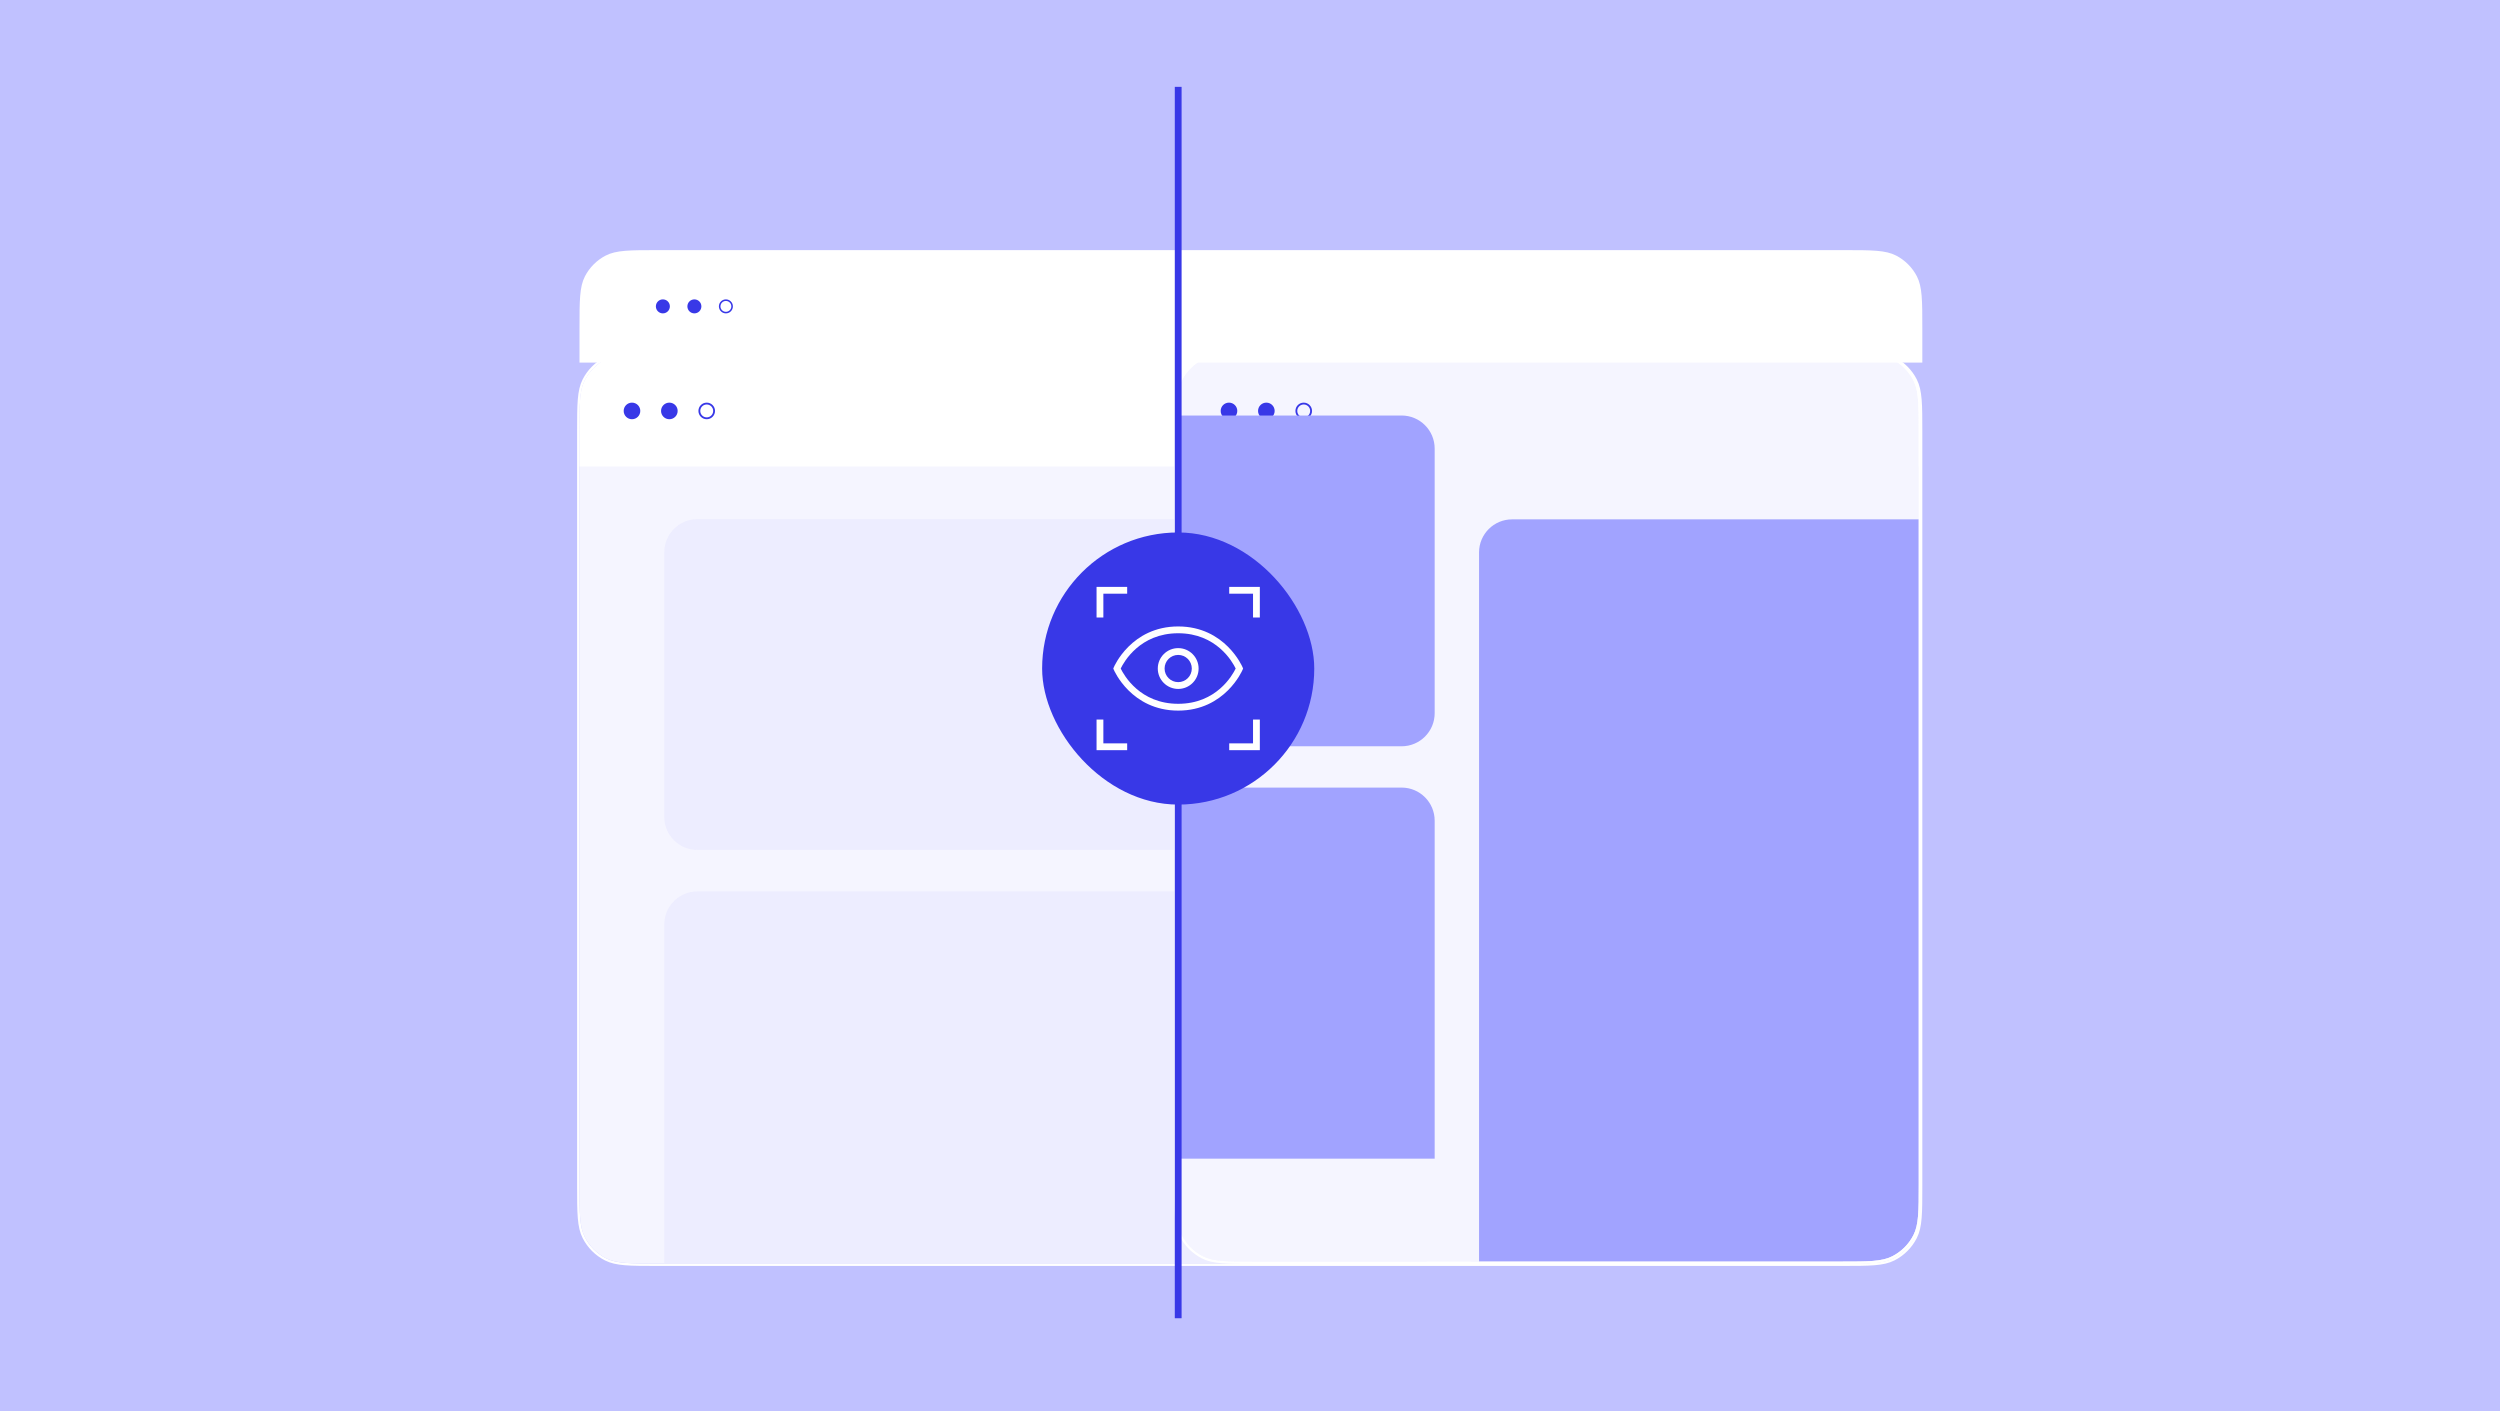 <svg width="806" height="455" viewBox="0 0 806 455" fill="none" xmlns="http://www.w3.org/2000/svg">
<g clip-path="url(#clip0_13354_7363)">
<path d="M0 0H806V455H0V0Z" fill="#C0C1FF"/>
<g filter="url(#filter0_dddddd_13354_7363)">
<g clip-path="url(#clip1_13354_7363)">
<path d="M186.833 105.665C186.833 96.906 186.833 92.526 188.538 89.181C190.037 86.238 192.43 83.845 195.372 82.346C198.718 80.641 203.098 80.641 211.857 80.641H593.96C602.719 80.641 607.099 80.641 610.444 82.346C613.387 83.845 615.78 86.238 617.279 89.181C618.984 92.526 618.984 96.906 618.984 105.665V348.863C618.984 357.622 618.984 362.001 617.279 365.347C615.78 368.29 613.387 370.682 610.444 372.182C607.099 373.886 602.719 373.886 593.96 373.886H211.857C203.098 373.886 198.718 373.886 195.372 372.182C192.43 370.682 190.037 368.29 188.538 365.347C186.833 362.001 186.833 357.622 186.833 348.863V105.665Z" fill="#F5F5FF"/>
<g style="mix-blend-mode:multiply" opacity="0.4">
<path d="M214.163 144.567C214.163 138.678 218.937 133.904 224.826 133.904H449.284C455.173 133.904 459.947 138.678 459.947 144.567V229.875C459.947 235.764 455.173 240.538 449.284 240.538H224.826C218.937 240.538 214.163 235.764 214.163 229.875V144.567Z" fill="#E1E0FF"/>
</g>
<g style="mix-blend-mode:multiply" opacity="0.4">
<path d="M474.405 144.567C474.405 138.678 479.179 133.904 485.068 133.904H618.984V357.836C618.984 366.67 611.822 373.832 602.989 373.832H474.405V144.567Z" fill="#E1E0FF"/>
</g>
<g style="mix-blend-mode:multiply" opacity="0.4">
<path d="M214.163 264.58C214.163 258.691 218.937 253.917 224.826 253.917H449.284C455.173 253.917 459.947 258.691 459.947 264.58V373.881H214.163V264.58Z" fill="#E1E0FF"/>
</g>
<path d="M186.061 105.821C186.061 96.914 186.061 92.461 187.822 89.071C189.306 86.215 191.635 83.886 194.491 82.402C197.881 80.641 202.335 80.641 211.241 80.641H593.804C602.71 80.641 607.164 80.641 610.553 82.402C613.41 83.886 615.739 86.215 617.223 89.071C618.984 92.461 618.984 96.914 618.984 105.821V116.911H186.061V105.821Z" fill="white"/>
<circle cx="203.751" cy="99.004" r="2.677" fill="#3838E7"/>
<circle cx="215.799" cy="99.004" r="2.677" fill="#3838E7"/>
<circle cx="227.847" cy="99.004" r="2.378" stroke="#3838E7" stroke-width="0.598"/>
</g>
<path d="M188.194 89.005C187.309 90.742 186.877 92.729 186.662 95.361C186.447 97.985 186.447 101.282 186.447 105.646V105.665V348.863V348.881C186.447 353.245 186.447 356.543 186.662 359.166C186.877 361.798 187.309 363.786 188.194 365.522C189.73 368.537 192.182 370.989 195.197 372.525C196.934 373.41 198.921 373.843 201.553 374.058C204.177 374.272 207.474 374.272 211.838 374.272H211.857H593.96H593.979C598.343 374.272 601.64 374.272 604.264 374.058C606.895 373.843 608.883 373.41 610.619 372.525C613.635 370.989 616.086 368.537 617.623 365.522C618.507 363.786 618.94 361.798 619.155 359.166C619.369 356.543 619.369 353.245 619.369 348.881V348.863V105.665V105.646C619.369 101.282 619.369 97.985 619.155 95.361C618.94 92.729 618.507 90.742 617.623 89.005C616.086 85.99 613.635 83.538 610.619 82.002C608.883 81.117 606.895 80.685 604.264 80.47C601.64 80.255 598.342 80.255 593.978 80.255H593.96H211.857H211.838C207.474 80.255 204.177 80.255 201.553 80.47C198.921 80.685 196.934 81.117 195.197 82.002C192.182 83.538 189.73 85.99 188.194 89.005Z" stroke="white" stroke-width="0.772"/>
</g>
<g filter="url(#filter1_dddddd_13354_7363)">
<g clip-path="url(#clip2_13354_7363)">
<path d="M379.306 105.665C379.306 96.906 379.306 92.526 381.011 89.181C382.51 86.238 384.903 83.845 387.846 82.346C391.191 80.641 395.571 80.641 404.33 80.641H593.573C602.333 80.641 606.712 80.641 610.058 82.346C613 83.845 615.393 86.238 616.892 89.181C618.597 92.526 618.597 96.906 618.597 105.665V348.229C618.597 356.988 618.597 361.367 616.892 364.713C615.393 367.656 613 370.048 610.058 371.548C606.712 373.252 602.333 373.252 593.573 373.252H404.33C395.571 373.252 391.191 373.252 387.846 371.548C384.903 370.048 382.51 367.656 381.011 364.713C379.306 361.367 379.306 356.988 379.306 348.229V105.665Z" fill="#F5F5FF"/>
<circle cx="396.224" cy="99.004" r="2.677" fill="#3838E7"/>
<circle cx="408.272" cy="99.004" r="2.677" fill="#3838E7"/>
<circle cx="420.32" cy="99.004" r="2.378" stroke="#3838E7" stroke-width="0.598"/>
<path d="M476.843 144.625C476.843 138.736 481.617 133.961 487.507 133.961H621.422V357.894C621.422 366.728 614.261 373.889 605.427 373.889H476.843V144.625Z" fill="#A1A3FF"/>
</g>
<path d="M380.667 89.005C379.782 90.742 379.35 92.729 379.135 95.361C378.92 97.985 378.92 101.282 378.92 105.646V105.665V348.229V348.247C378.92 352.611 378.92 355.909 379.135 358.532C379.35 361.164 379.782 363.152 380.667 364.888C382.203 367.903 384.655 370.355 387.67 371.891C389.407 372.776 391.394 373.209 394.026 373.424C396.65 373.638 399.947 373.638 404.311 373.638H404.33H593.573H593.592C597.956 373.638 601.253 373.638 603.877 373.424C606.509 373.209 608.497 372.776 610.233 371.891C613.248 370.355 615.7 367.903 617.236 364.888C618.121 363.152 618.553 361.164 618.769 358.532C618.983 355.909 618.983 352.611 618.983 348.247V348.229V105.665V105.646C618.983 101.282 618.983 97.985 618.769 95.361C618.553 92.729 618.121 90.742 617.236 89.005C615.7 85.99 613.248 83.538 610.233 82.002C608.497 81.117 606.509 80.685 603.877 80.47C601.253 80.255 597.956 80.255 593.592 80.255H593.573H404.33H404.311C399.947 80.255 396.65 80.255 394.026 80.47C391.394 80.685 389.407 81.117 387.67 82.002C384.655 83.538 382.203 85.99 380.667 89.005Z" stroke="white" stroke-width="0.772"/>
</g>
<path d="M186.833 105.821C186.833 96.914 186.833 92.461 188.594 89.071C190.078 86.215 192.407 83.886 195.263 82.402C198.653 80.641 203.106 80.641 212.013 80.641H594.575C603.482 80.641 607.935 80.641 611.325 82.402C614.182 83.886 616.511 86.215 617.995 89.071C619.755 92.461 619.755 96.914 619.755 105.821V116.911H186.833V105.821Z" fill="white"/>
<circle cx="213.709" cy="98.776" r="2.258" fill="#3838E7"/>
<circle cx="223.869" cy="98.776" r="2.258" fill="#3838E7"/>
<circle cx="234.029" cy="98.776" r="2.006" stroke="#3838E7" stroke-width="0.504"/>
<path d="M379.306 133.961H451.874C457.764 133.961 462.538 138.736 462.538 144.625V229.938C462.538 235.828 457.764 240.602 451.874 240.602H379.306V133.961Z" fill="#A1A3FF"/>
<path d="M379.306 253.917H451.874C457.764 253.917 462.538 258.691 462.538 264.58V373.562H379.306V253.917Z" fill="#A1A3FF"/>
<line x1="379.85" y1="28" x2="379.85" y2="425" stroke="#3838E7" stroke-width="2.193"/>
<rect x="335.982" y="171.666" width="87.735" height="87.735" rx="43.867" fill="#3838E7"/>
<path d="M379.85 208.953C376.22 208.953 373.27 211.903 373.27 215.533C373.27 219.163 376.22 222.113 379.85 222.113C383.48 222.113 386.43 219.163 386.43 215.533C386.43 211.903 383.48 208.953 379.85 208.953ZM379.85 219.92C377.426 219.92 375.463 217.957 375.463 215.533C375.463 213.11 377.426 211.146 379.85 211.146C382.273 211.146 384.236 213.11 384.236 215.533C384.236 217.957 382.273 219.92 379.85 219.92Z" fill="white"/>
<path d="M400.774 215.533L400.599 215.116C400.544 214.984 394.995 201.967 379.85 201.967C364.704 201.967 359.144 214.984 359.1 215.116L358.925 215.533L359.1 215.95C359.155 216.081 364.704 229.099 379.85 229.099C394.995 229.099 400.555 216.081 400.599 215.95L400.774 215.533ZM379.85 226.905C367.512 226.905 362.347 217.671 361.316 215.533C362.347 213.394 367.512 204.16 379.85 204.16C392.187 204.16 397.353 213.394 398.384 215.533C397.353 217.671 392.187 226.905 379.85 226.905Z" fill="white"/>
<path d="M355.723 191.406H363.399V189.213H353.529V199.083H355.723V191.406Z" fill="white"/>
<path d="M396.3 189.213V191.406H403.977V199.083H406.17V189.213H396.3Z" fill="white"/>
<path d="M355.723 231.983H353.529V241.854H363.399V239.66H355.723V231.983Z" fill="white"/>
<path d="M403.977 239.66H396.3V241.854H406.17V231.983H403.977V239.66Z" fill="white"/>
</g>
<defs>
<filter id="filter0_dddddd_13354_7363" x="171.399" y="79.87" width="463.019" height="327.445" filterUnits="userSpaceOnUse" color-interpolation-filters="sRGB">
<feFlood flood-opacity="0" result="BackgroundImageFix"/>
<feColorMatrix in="SourceAlpha" type="matrix" values="0 0 0 0 0 0 0 0 0 0 0 0 0 0 0 0 0 0 127 0" result="hardAlpha"/>
<feOffset dy="0.498"/>
<feGaussianBlur stdDeviation="0.203"/>
<feColorMatrix type="matrix" values="0 0 0 0 0.298 0 0 0 0 0.298 0 0 0 0 0.659 0 0 0 0.02 0"/>
<feBlend mode="normal" in2="BackgroundImageFix" result="effect1_dropShadow_13354_7363"/>
<feColorMatrix in="SourceAlpha" type="matrix" values="0 0 0 0 0 0 0 0 0 0 0 0 0 0 0 0 0 0 127 0" result="hardAlpha"/>
<feOffset dy="1.197"/>
<feGaussianBlur stdDeviation="0.488"/>
<feColorMatrix type="matrix" values="0 0 0 0 0.298 0 0 0 0 0.298 0 0 0 0 0.659 0 0 0 0.028 0"/>
<feBlend mode="normal" in2="effect1_dropShadow_13354_7363" result="effect2_dropShadow_13354_7363"/>
<feColorMatrix in="SourceAlpha" type="matrix" values="0 0 0 0 0 0 0 0 0 0 0 0 0 0 0 0 0 0 127 0" result="hardAlpha"/>
<feOffset dy="2.253"/>
<feGaussianBlur stdDeviation="0.918"/>
<feColorMatrix type="matrix" values="0 0 0 0 0.298 0 0 0 0 0.298 0 0 0 0 0.659 0 0 0 0.035 0"/>
<feBlend mode="normal" in2="effect2_dropShadow_13354_7363" result="effect3_dropShadow_13354_7363"/>
<feColorMatrix in="SourceAlpha" type="matrix" values="0 0 0 0 0 0 0 0 0 0 0 0 0 0 0 0 0 0 127 0" result="hardAlpha"/>
<feOffset dy="4.019"/>
<feGaussianBlur stdDeviation="1.637"/>
<feColorMatrix type="matrix" values="0 0 0 0 0.298 0 0 0 0 0.298 0 0 0 0 0.659 0 0 0 0.042 0"/>
<feBlend mode="normal" in2="effect3_dropShadow_13354_7363" result="effect4_dropShadow_13354_7363"/>
<feColorMatrix in="SourceAlpha" type="matrix" values="0 0 0 0 0 0 0 0 0 0 0 0 0 0 0 0 0 0 127 0" result="hardAlpha"/>
<feOffset dy="7.518"/>
<feGaussianBlur stdDeviation="3.063"/>
<feColorMatrix type="matrix" values="0 0 0 0 0.298 0 0 0 0 0.298 0 0 0 0 0.659 0 0 0 0.05 0"/>
<feBlend mode="normal" in2="effect4_dropShadow_13354_7363" result="effect5_dropShadow_13354_7363"/>
<feColorMatrix in="SourceAlpha" type="matrix" values="0 0 0 0 0 0 0 0 0 0 0 0 0 0 0 0 0 0 127 0" result="hardAlpha"/>
<feOffset dy="17.995"/>
<feGaussianBlur stdDeviation="7.331"/>
<feColorMatrix type="matrix" values="0 0 0 0 0.298 0 0 0 0 0.298 0 0 0 0 0.659 0 0 0 0.07 0"/>
<feBlend mode="normal" in2="effect5_dropShadow_13354_7363" result="effect6_dropShadow_13354_7363"/>
<feBlend mode="normal" in="SourceGraphic" in2="effect6_dropShadow_13354_7363" result="shape"/>
</filter>
<filter id="filter1_dddddd_13354_7363" x="363.872" y="79.87" width="270.159" height="326.811" filterUnits="userSpaceOnUse" color-interpolation-filters="sRGB">
<feFlood flood-opacity="0" result="BackgroundImageFix"/>
<feColorMatrix in="SourceAlpha" type="matrix" values="0 0 0 0 0 0 0 0 0 0 0 0 0 0 0 0 0 0 127 0" result="hardAlpha"/>
<feOffset dy="0.498"/>
<feGaussianBlur stdDeviation="0.203"/>
<feColorMatrix type="matrix" values="0 0 0 0 0.298 0 0 0 0 0.298 0 0 0 0 0.659 0 0 0 0.02 0"/>
<feBlend mode="normal" in2="BackgroundImageFix" result="effect1_dropShadow_13354_7363"/>
<feColorMatrix in="SourceAlpha" type="matrix" values="0 0 0 0 0 0 0 0 0 0 0 0 0 0 0 0 0 0 127 0" result="hardAlpha"/>
<feOffset dy="1.197"/>
<feGaussianBlur stdDeviation="0.488"/>
<feColorMatrix type="matrix" values="0 0 0 0 0.298 0 0 0 0 0.298 0 0 0 0 0.659 0 0 0 0.028 0"/>
<feBlend mode="normal" in2="effect1_dropShadow_13354_7363" result="effect2_dropShadow_13354_7363"/>
<feColorMatrix in="SourceAlpha" type="matrix" values="0 0 0 0 0 0 0 0 0 0 0 0 0 0 0 0 0 0 127 0" result="hardAlpha"/>
<feOffset dy="2.253"/>
<feGaussianBlur stdDeviation="0.918"/>
<feColorMatrix type="matrix" values="0 0 0 0 0.298 0 0 0 0 0.298 0 0 0 0 0.659 0 0 0 0.035 0"/>
<feBlend mode="normal" in2="effect2_dropShadow_13354_7363" result="effect3_dropShadow_13354_7363"/>
<feColorMatrix in="SourceAlpha" type="matrix" values="0 0 0 0 0 0 0 0 0 0 0 0 0 0 0 0 0 0 127 0" result="hardAlpha"/>
<feOffset dy="4.019"/>
<feGaussianBlur stdDeviation="1.637"/>
<feColorMatrix type="matrix" values="0 0 0 0 0.298 0 0 0 0 0.298 0 0 0 0 0.659 0 0 0 0.042 0"/>
<feBlend mode="normal" in2="effect3_dropShadow_13354_7363" result="effect4_dropShadow_13354_7363"/>
<feColorMatrix in="SourceAlpha" type="matrix" values="0 0 0 0 0 0 0 0 0 0 0 0 0 0 0 0 0 0 127 0" result="hardAlpha"/>
<feOffset dy="7.518"/>
<feGaussianBlur stdDeviation="3.063"/>
<feColorMatrix type="matrix" values="0 0 0 0 0.298 0 0 0 0 0.298 0 0 0 0 0.659 0 0 0 0.05 0"/>
<feBlend mode="normal" in2="effect4_dropShadow_13354_7363" result="effect5_dropShadow_13354_7363"/>
<feColorMatrix in="SourceAlpha" type="matrix" values="0 0 0 0 0 0 0 0 0 0 0 0 0 0 0 0 0 0 127 0" result="hardAlpha"/>
<feOffset dy="17.995"/>
<feGaussianBlur stdDeviation="7.331"/>
<feColorMatrix type="matrix" values="0 0 0 0 0.298 0 0 0 0 0.298 0 0 0 0 0.659 0 0 0 0.07 0"/>
<feBlend mode="normal" in2="effect5_dropShadow_13354_7363" result="effect6_dropShadow_13354_7363"/>
<feBlend mode="normal" in="SourceGraphic" in2="effect6_dropShadow_13354_7363" result="shape"/>
</filter>
<clipPath id="clip0_13354_7363">
<rect width="806" height="455" fill="white"/>
</clipPath>
<clipPath id="clip1_13354_7363">
<path d="M186.833 105.665C186.833 96.906 186.833 92.526 188.538 89.181C190.037 86.238 192.43 83.845 195.372 82.346C198.718 80.641 203.098 80.641 211.857 80.641H593.96C602.719 80.641 607.099 80.641 610.444 82.346C613.387 83.845 615.78 86.238 617.279 89.181C618.984 92.526 618.984 96.906 618.984 105.665V348.863C618.984 357.622 618.984 362.001 617.279 365.347C615.78 368.29 613.387 370.682 610.444 372.182C607.099 373.886 602.719 373.886 593.96 373.886H211.857C203.098 373.886 198.718 373.886 195.372 372.182C192.43 370.682 190.037 368.29 188.538 365.347C186.833 362.001 186.833 357.622 186.833 348.863V105.665Z" fill="white"/>
</clipPath>
<clipPath id="clip2_13354_7363">
<path d="M379.306 105.665C379.306 96.906 379.306 92.526 381.011 89.181C382.51 86.238 384.903 83.845 387.846 82.346C391.191 80.641 395.571 80.641 404.33 80.641H593.573C602.333 80.641 606.712 80.641 610.058 82.346C613 83.845 615.393 86.238 616.892 89.181C618.597 92.526 618.597 96.906 618.597 105.665V348.229C618.597 356.988 618.597 361.367 616.892 364.713C615.393 367.656 613 370.048 610.058 371.548C606.712 373.252 602.333 373.252 593.573 373.252H404.33C395.571 373.252 391.191 373.252 387.846 371.548C384.903 370.048 382.51 367.656 381.011 364.713C379.306 361.367 379.306 356.988 379.306 348.229V105.665Z" fill="white"/>
</clipPath>
</defs>
</svg>
